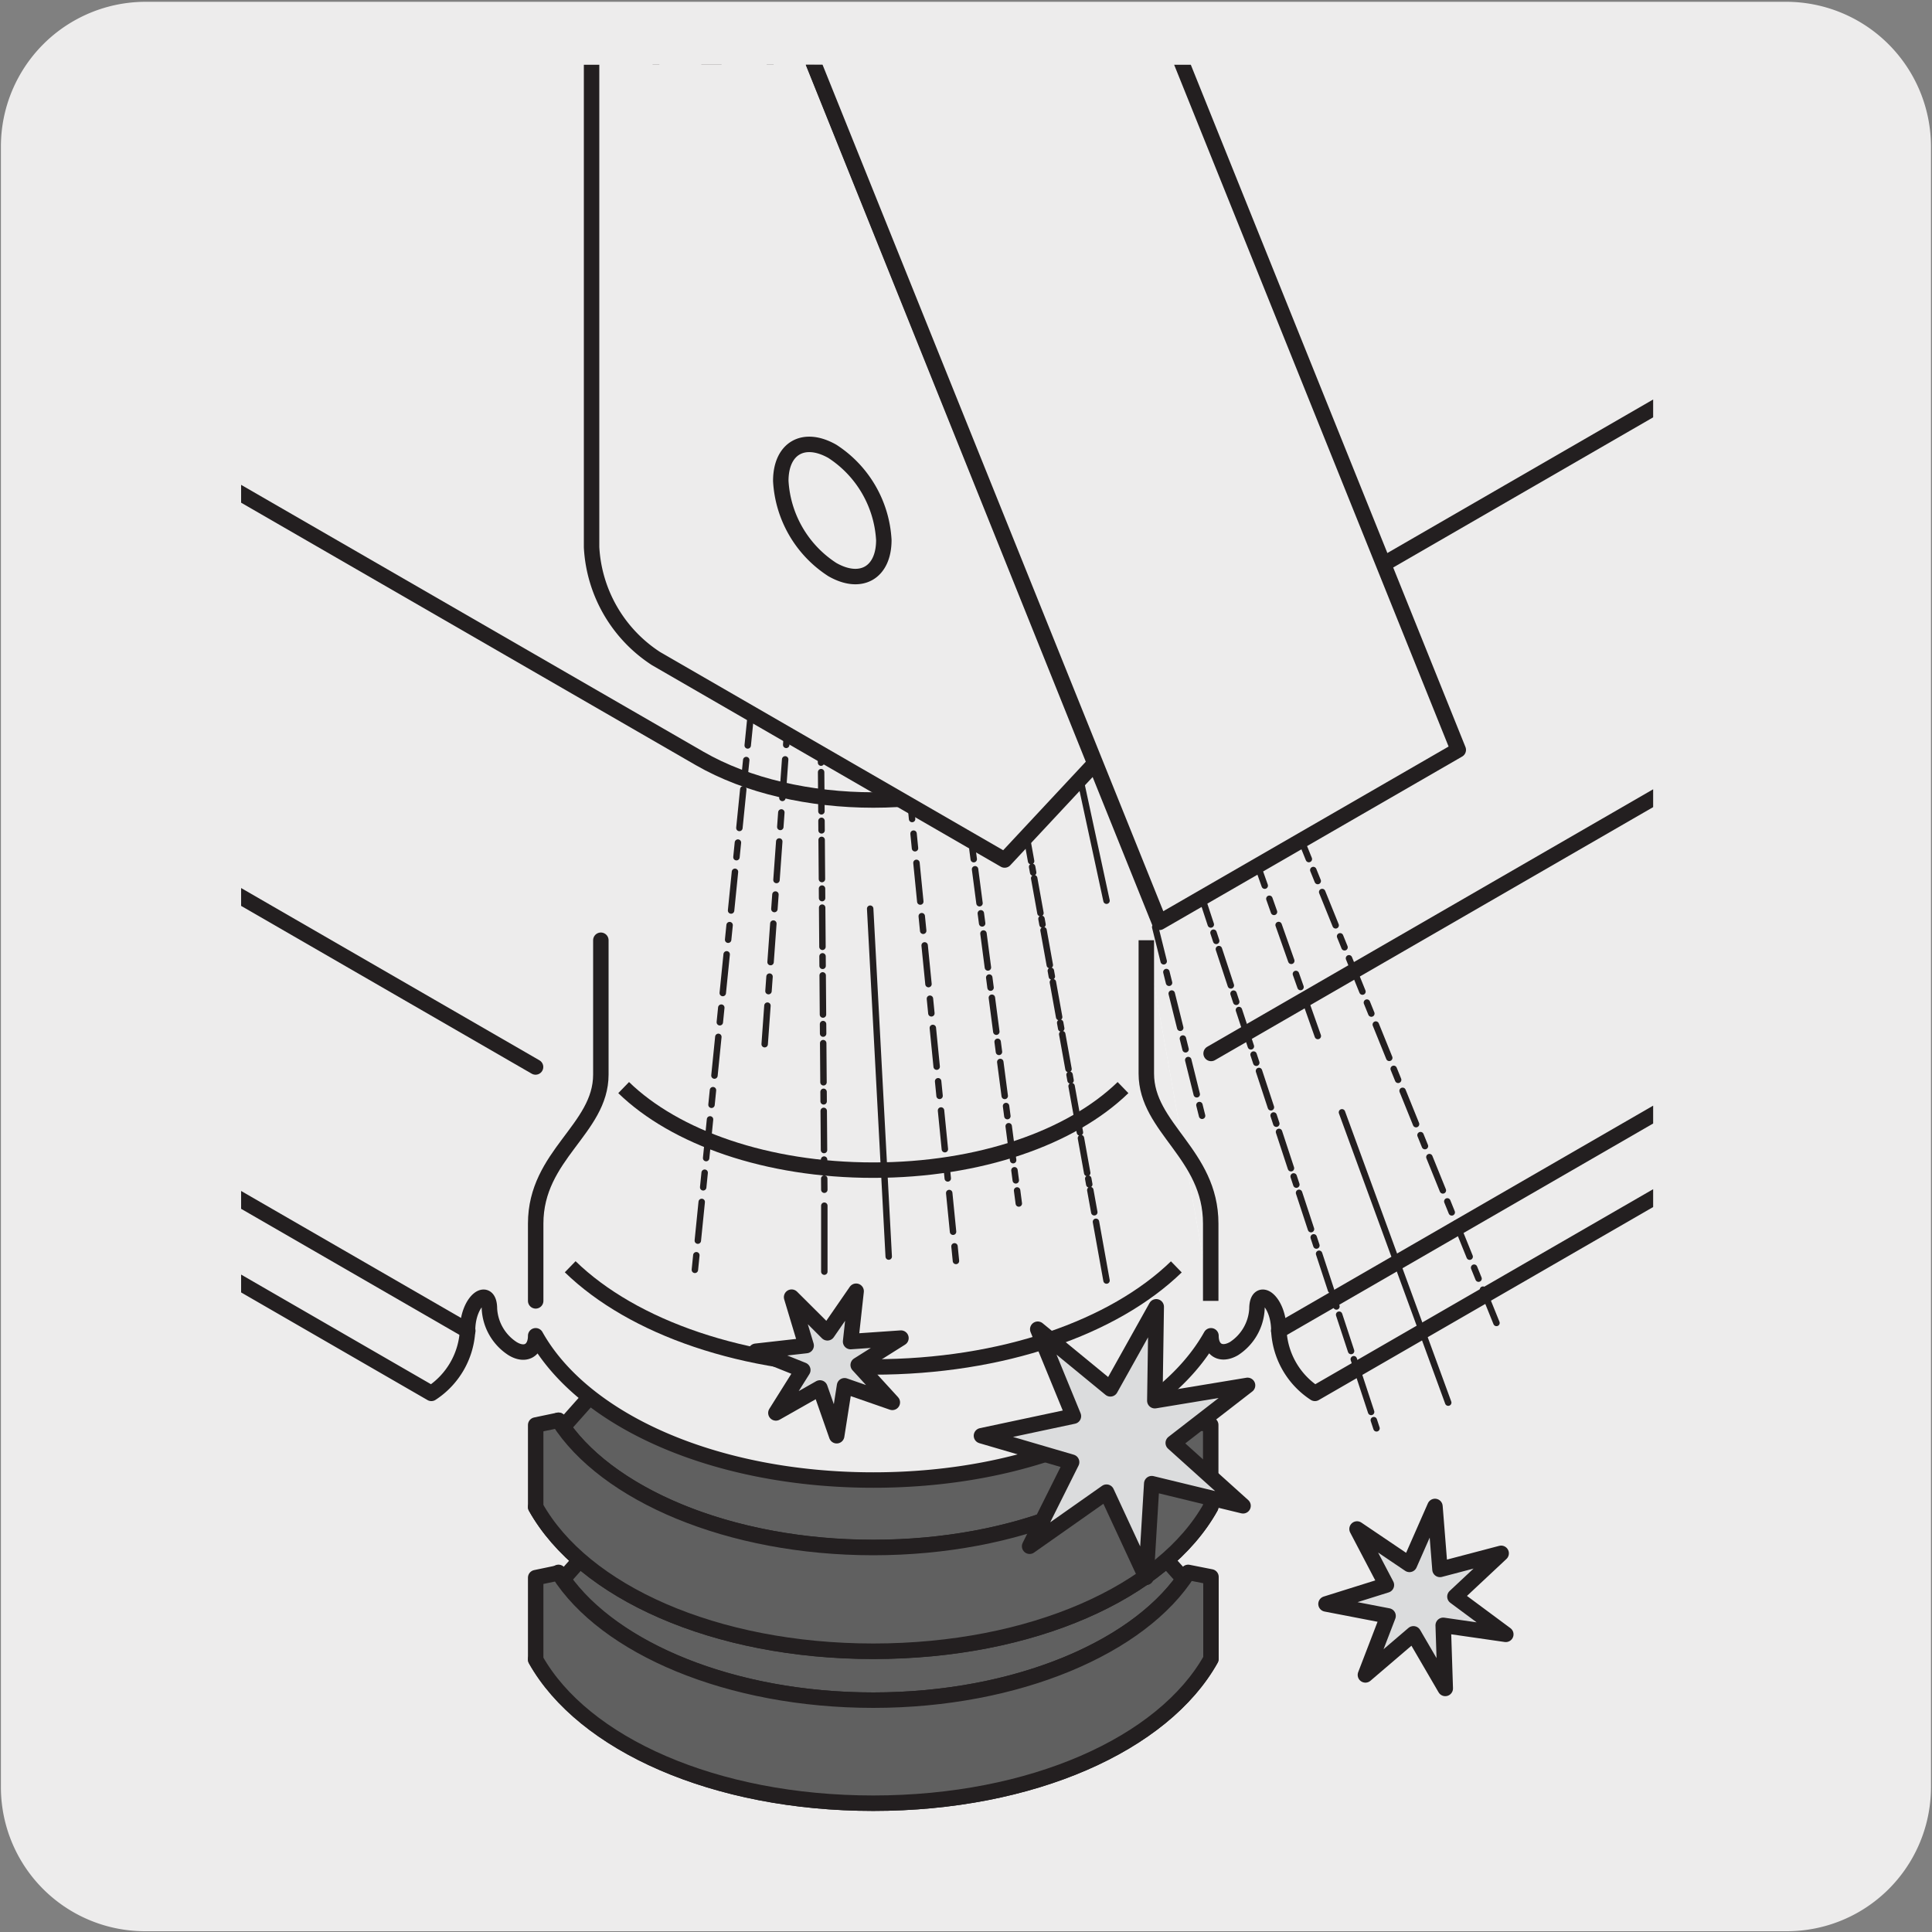 <svg xmlns="http://www.w3.org/2000/svg" xmlns:xlink="http://www.w3.org/1999/xlink" viewBox="0 0 150 150"><rect x="0" y="0" width="150" height="150" fill="#808080" stroke="none"/><defs><style>.cls-1,.cls-10,.cls-11,.cls-12,.cls-14,.cls-15,.cls-16,.cls-17,.cls-18,.cls-19,.cls-20,.cls-21,.cls-22,.cls-23,.cls-24,.cls-25,.cls-26,.cls-4{fill:none;}.cls-2,.cls-9{fill:#edecec;}.cls-3{clip-path:url(#clip-path);}.cls-10,.cls-11,.cls-12,.cls-14,.cls-15,.cls-16,.cls-17,.cls-18,.cls-19,.cls-20,.cls-21,.cls-22,.cls-23,.cls-24,.cls-25,.cls-26,.cls-4,.cls-9{stroke:#231f20;}.cls-11,.cls-12,.cls-14,.cls-15,.cls-16,.cls-17,.cls-18,.cls-19,.cls-20,.cls-21,.cls-22,.cls-23,.cls-24,.cls-25,.cls-26,.cls-4{stroke-linecap:round;stroke-linejoin:round;}.cls-10,.cls-11,.cls-14,.cls-17,.cls-19,.cls-4,.cls-9{stroke-width:1.2px;}.cls-5{clip-path:url(#clip-path-2);}.cls-6{fill:#dbdcdd;}.cls-7{fill:#606060;}.cls-8{fill:#fff;}.cls-10,.cls-9{stroke-miterlimit:10;}.cls-11{stroke-dashoffset:3.64px;stroke-dasharray:2.97 0.67 0.67 0.67;}.cls-12{stroke-dashoffset:3.64px;stroke-dasharray:2.97 0.67 0.67 0.67;}.cls-12,.cls-15,.cls-16,.cls-18,.cls-20,.cls-21,.cls-22,.cls-23,.cls-24,.cls-25,.cls-26{stroke-width:0.5px;}.cls-13{clip-path:url(#clip-path-3);}.cls-14{stroke-dashoffset:3.38px;stroke-dasharray:2.84 0.54 0.54 0.54;}.cls-15{stroke-dashoffset:3.2px;stroke-dasharray:2.75 0.45 0.45 0.45;}.cls-17{stroke-dashoffset:4.28px;stroke-dasharray:3.08 1.2 1.2 1.2;}.cls-18{stroke-dashoffset:3.71px;stroke-dasharray:2.79 0.92 0.92 0.92;}.cls-19{stroke-dashoffset:3.36px;stroke-dasharray:2.83 0.53 0.53 0.53;}.cls-20{stroke-dashoffset:3.78px;stroke-dasharray:3.04 0.74 0.74 0.74;}.cls-21{stroke-dashoffset:4.16px;}.cls-21,.cls-23{stroke-dasharray:3.02 1.14 1.14 1.14;}.cls-22{stroke-dashoffset:3.6px;stroke-dasharray:2.74 0.86 0.86 0.86;}.cls-23{stroke-dashoffset:4.16px;}.cls-24{stroke-dashoffset:4.03px;stroke-dasharray:2.95 1.08 1.08 1.08;}.cls-25{stroke-dashoffset:3.45px;stroke-dasharray:2.66 0.79 0.79 0.79;}.cls-26{stroke-dashoffset:4.14px;stroke-dasharray:3 1.13 1.13 1.13;}</style><clipPath id="clip-path"><rect class="cls-1" x="-150.61" y="5" width="109.63" height="140.04"/></clipPath><clipPath id="clip-path-2"><rect class="cls-1" x="18.72" y="5.03" width="109.63" height="140.04"/></clipPath><clipPath id="clip-path-3"><rect class="cls-1" x="11.17" y="2.44" width="109.63" height="140.04"/></clipPath></defs><title>11723-02</title><g id="Capa_2" data-name="Capa 2"><path class="cls-2" d="M11.32.14H138.64a11.25,11.25,0,0,1,11.28,11.21v127.4a11.19,11.19,0,0,1-11.2,11.19H11.27A11.19,11.19,0,0,1,.07,138.75h0V11.38A11.24,11.24,0,0,1,11.32.14Z"/></g><g id="Capa_3" data-name="Capa 3"><g class="cls-3"><path class="cls-2" d="M13.6,61.48l-80.84,46.68A6.23,6.23,0,0,1-70,103.29c0-2.36-1.7-3.53-1.7-1.69a3.94,3.94,0,0,1-1.78,3.09c-1,.57-1.78.1-1.78-1-3.7,6.59-13.9,11.2-26.22,11.2s-22.52-4.61-26.22-11.2c0,1.14-.8,1.61-1.78,1a4,4,0,0,1-1.79-3.09c0-1.84-1.69-.67-1.69,1.69a6.23,6.23,0,0,1-2.81,4.87l-85.29-49.24"/><path class="cls-4" d="M13.6,61.48l-80.84,46.68A6.23,6.23,0,0,1-70,103.29c0-2.36-1.7-3.53-1.7-1.69a3.94,3.94,0,0,1-1.78,3.09c-1,.57-1.78.1-1.78-1-3.7,6.59-13.9,11.2-26.22,11.2s-22.52-4.61-26.22-11.2c0,1.14-.8,1.61-1.78,1a4,4,0,0,1-1.79-3.09c0-1.84-1.69-.67-1.69,1.69a6.23,6.23,0,0,1-2.81,4.87l-85.29-49.24"/><line class="cls-4" x1="-70.05" y1="103.29" x2="10.79" y2="56.62"/><line class="cls-4" x1="-75.3" y1="81.76" x2="5.54" y2="35.09"/><path class="cls-4" d="M-296.36-45.8-115,58.86c7.46,4.3,19.53,4.3,27,0L-2.85,9.68c3.72-2.15,5.59-5,5.59-7.79S.88-3.75-2.85-5.9L-184.18-110.57c-7.45-4.32-19.52-4.33-27,0L-296.36-61.4c-3.72,2.16-5.57,4.95-5.59,7.75S-300.11-48-296.36-45.8Z"/></g><g class="cls-5"><path class="cls-6" d="M92.25,128.44c-3.64,5.77-13.21,9.88-24.45,9.88s-20.8-4.11-24.44-9.88v-6.36C47,127.84,56.57,132,67.8,132s20.81-4.12,24.45-9.88Z"/><path class="cls-4" d="M92.25,128.44c-3.64,5.77-13.21,9.88-24.45,9.88s-20.8-4.11-24.44-9.88v-6.36C47,127.84,56.57,132,67.8,132s20.81-4.12,24.45-9.88Z"/><path class="cls-6" d="M92.25,128.44c-3.64,5.77-13.21,9.88-24.45,9.88s-20.8-4.11-24.44-9.88l-1.77.38C45.28,135.4,55.48,140,67.8,140S90.33,135.4,94,128.82Z"/><path class="cls-4" d="M92.25,128.44c-3.64,5.77-13.21,9.88-24.45,9.88s-20.8-4.11-24.44-9.88l-1.77.38C45.28,135.4,55.48,140,67.8,140S90.33,135.4,94,128.82Z"/><path class="cls-7" d="M67.8,125.16c-8.68,0-16.27-2.73-20.33-6.78l-3.75,4.22C47.59,128.09,56.91,132,67.8,132S88,128.09,91.9,122.6l-3.77-4.22c-4,4.05-11.64,6.78-20.33,6.78"/><path class="cls-4" d="M67.8,125.16c-8.68,0-16.27-2.73-20.33-6.78l-3.75,4.22C47.59,128.09,56.91,132,67.8,132S88,128.09,91.9,122.6l-3.77-4.22C84.08,122.43,76.49,125.16,67.8,125.16Z"/><path class="cls-7" d="M92.25,122.08C88.61,127.84,79,132,67.8,132s-20.8-4.12-24.44-9.88l-1.77.37v6.37C45.28,135.41,55.48,140,67.8,140s22.53-4.61,26.22-11.2v-6.37Z"/><path class="cls-4" d="M92.25,122.08C88.61,127.84,79,132,67.8,132s-20.8-4.12-24.44-9.88l-1.77.37v6.37C45.28,135.41,55.48,140,67.8,140s22.53-4.61,26.22-11.2v-6.37Z"/><path class="cls-8" d="M88.14,106.57c-4.06,4.05-11.65,6.78-20.33,6.78s-16.28-2.73-20.34-6.78Z"/><path class="cls-4" d="M88.14,106.57c-4.06,4.05-11.65,6.78-20.33,6.78s-16.28-2.73-20.34-6.78Z"/><rect class="cls-8" x="47.47" y="99.78" width="40.66" height="6.79"/><rect class="cls-4" x="47.47" y="99.78" width="40.66" height="6.79"/><path class="cls-6" d="M92.25,116.63c-3.64,5.77-13.21,9.88-24.45,9.88S47,122.4,43.36,116.63v-6.36C47,116,56.57,120.15,67.8,120.15s20.81-4.12,24.45-9.88Z"/><path class="cls-4" d="M92.25,116.63c-3.64,5.77-13.21,9.88-24.45,9.88S47,122.4,43.36,116.63v-6.36C47,116,56.57,120.15,67.8,120.15s20.81-4.12,24.45-9.88Z"/><path class="cls-6" d="M92.25,116.63c-3.64,5.77-13.21,9.88-24.45,9.88S47,122.4,43.36,116.63l-1.77.38c3.69,6.58,13.89,11.2,26.21,11.2S90.33,123.59,94,117Z"/><path class="cls-4" d="M92.25,116.63c-3.64,5.77-13.21,9.88-24.45,9.88S47,122.4,43.36,116.63l-1.77.38c3.69,6.58,13.89,11.2,26.21,11.2S90.33,123.59,94,117Z"/><path class="cls-7" d="M67.8,113.35c-8.68,0-16.27-2.73-20.33-6.78l-3.75,4.22c3.87,5.49,13.19,9.35,24.08,9.35s20.22-3.86,24.1-9.35l-3.77-4.22c-4,4.05-11.64,6.78-20.33,6.78"/><path class="cls-4" d="M67.8,113.35c-8.68,0-16.27-2.73-20.33-6.78l-3.75,4.22c3.87,5.49,13.19,9.35,24.08,9.35s20.22-3.86,24.1-9.35l-3.77-4.22C84.08,110.62,76.49,113.35,67.8,113.35Z"/><path class="cls-7" d="M92.25,110.27C88.61,116,79,120.15,67.8,120.15S47,116,43.36,110.27l-1.77.37V117c3.69,6.59,13.89,11.2,26.21,11.2S90.33,123.6,94,117v-6.37Z"/><path class="cls-4" d="M92.25,110.27C88.61,116,79,120.15,67.8,120.15S47,116,43.36,110.27l-1.77.37V117c3.69,6.59,13.89,11.2,26.21,11.2S90.33,123.6,94,117v-6.37Z"/><path class="cls-2" d="M182.94,61.51l-80.85,46.67a6.19,6.19,0,0,1-2.8-4.86c0-2.36-1.7-3.54-1.7-1.7a3.92,3.92,0,0,1-1.79,3.09c-1,.57-1.78.11-1.78-1-3.69,6.59-13.89,11.2-26.21,11.2s-22.53-4.61-26.22-11.2c0,1.14-.8,1.6-1.79,1A3.94,3.94,0,0,1,38,101.62c0-1.84-1.7-.66-1.7,1.7a6.2,6.2,0,0,1-2.81,4.86L-51.78,58.94"/><path class="cls-4" d="M182.94,61.51l-80.85,46.67a6.19,6.19,0,0,1-2.8-4.86c0-2.36-1.7-3.54-1.7-1.7a3.92,3.92,0,0,1-1.79,3.09c-1,.57-1.78.11-1.78-1-3.69,6.59-13.89,11.2-26.21,11.2s-22.53-4.61-26.22-11.2c0,1.14-.8,1.6-1.79,1A3.94,3.94,0,0,1,38,101.62c0-1.84-1.7-.66-1.7,1.7a6.2,6.2,0,0,1-2.81,4.86L-51.78,58.94"/><line class="cls-4" x1="36.32" y1="103.32" x2="-48.97" y2="54.08"/><line class="cls-4" x1="41.58" y1="82.84" x2="-43.71" y2="33.59"/><line class="cls-4" x1="99.28" y1="103.32" x2="180.13" y2="56.64"/><line class="cls-4" x1="94.03" y1="81.79" x2="174.87" y2="35.11"/><rect class="cls-1" x="11.17" y="2.44" width="109.63" height="140.04"/><path class="cls-2" d="M41.59,101v-6c0-5.33,5.06-7.33,5.06-11.57V73"/><path class="cls-4" d="M41.59,101v-6c0-5.33,5.06-7.33,5.06-11.57V73"/><path class="cls-8" d="M94,101v-6C94,89.59,89,87.59,89,83.35V73"/><path class="cls-9" d="M94,101v-6C94,89.59,89,87.59,89,83.35V73"/><path class="cls-10" d="M87.19,84.44c-4,3.88-11.11,6.41-19.39,6.41s-15.39-2.54-19.38-6.41M91.33,98.36c-4.85,4.7-13.48,7.77-23.53,7.77s-18.68-3.07-23.53-7.78"/><path class="cls-4" d="M-127-45.78,54.31,58.88c7.46,4.31,19.53,4.31,27,0l85.18-49.2c3.72-2.16,5.59-5,5.6-7.8s-1.87-5.63-5.6-7.78L-14.85-110.55c-7.45-4.32-19.52-4.32-27,0L-127-61.37c-3.71,2.15-5.57,4.94-5.58,7.75S-130.77-47.94-127-45.78Z"/><rect class="cls-1" x="11.17" y="2.44" width="109.63" height="140.04"/><line class="cls-11" x1="54.73" y1="4.44" x2="78.64" y2="32.49"/><line class="cls-12" x1="84.88" y1="44.03" x2="106.88" y2="110.92"/><g class="cls-13"><path class="cls-1" d="M107.23,112l1.57,4.75M79.37,33.35l3.24,3.79,1.56,4.75M50-1.07l3.24,3.8"/></g><line class="cls-14" x1="61.6" y1="9.45" x2="74" y2="39.85"/><line class="cls-15" x1="77.23" y1="51.16" x2="84.96" y2="94.12"/><path class="cls-16" d="M85.09,94.86l.82,4.56M74.34,40.69l1.81,4.43L77,49.67M59.1,3.33l1.81,4.43"/><line class="cls-17" x1="73.89" y1="8.17" x2="87.33" y2="33.4"/><line class="cls-18" x1="93.64" y1="46.97" x2="116.35" y2="103.12"/><g class="cls-13"><path class="cls-1" d="M116.93,104.55l1.76,4.35M88.28,35.19l2.44,4.57,1.76,4.35M69.55,0,72,4.6"/></g><line class="cls-19" x1="52.26" y1="9.3" x2="61.95" y2="40.21"/><line class="cls-20" x1="63.7" y1="53.21" x2="64" y2="92.37"/><path class="cls-16" d="M64,93.61l0,5.12M62.22,41.06l1.42,4.54,0,5.11M50.31,3.05,51.73,7.6"/><polygon class="cls-6" points="61.46 100.71 64.24 103.48 66.47 100.25 66.04 104.16 69.95 103.89 66.63 105.98 69.28 108.88 65.57 107.59 64.96 111.47 63.66 107.76 60.24 109.7 62.33 106.37 58.69 104.91 62.59 104.47 61.46 100.71"/><polygon class="cls-4" points="61.46 100.71 64.24 103.48 66.47 100.25 66.04 104.16 69.95 103.89 66.63 105.98 69.28 108.88 65.57 107.59 64.96 111.47 63.66 107.76 60.24 109.7 62.33 106.37 58.69 104.91 62.59 104.47 61.46 100.71"/><polygon class="cls-6" points="89.77 101.46 89.66 108.75 96.86 107.56 91.09 112.03 96.51 116.91 89.42 115.19 88.98 122.47 85.91 115.85 79.94 120.05 83.2 113.52 76.2 111.47 83.34 109.95 80.57 103.2 86.21 107.83 89.77 101.46"/><polygon class="cls-4" points="89.77 101.46 89.66 108.75 96.86 107.56 91.09 112.03 96.51 116.91 89.42 115.19 88.98 122.47 85.91 115.85 79.94 120.05 83.2 113.52 76.2 111.47 83.34 109.95 80.57 103.2 86.21 107.83 89.77 101.46"/><polygon class="cls-6" points="111.41 116.96 111.8 121.85 116.55 120.6 112.96 123.96 116.91 126.89 112.05 126.19 112.21 131.09 109.74 126.85 106.01 130.04 107.77 125.46 102.95 124.53 107.64 123.06 105.36 118.71 109.43 121.46 111.41 116.96"/><polygon class="cls-4" points="111.41 116.96 111.8 121.85 116.55 120.6 112.96 123.96 116.91 126.89 112.05 126.19 112.21 131.09 109.74 126.85 106.01 130.04 107.77 125.46 102.95 124.53 107.64 123.06 105.36 118.71 109.43 121.46 111.41 116.96"/><line class="cls-21" x1="74.22" y1="97.9" x2="66.8" y2="23.12"/><line class="cls-22" x1="93.33" y1="86.63" x2="82.47" y2="42.92"/><line class="cls-23" x1="53.95" y1="98.59" x2="59.31" y2="45.39"/><line class="cls-24" x1="92.37" y1="52.27" x2="102.61" y2="81.27"/><line class="cls-25" x1="73.54" y1="50.96" x2="79.1" y2="93.44"/><line class="cls-26" x1="61.58" y1="50.34" x2="59.31" y2="81.89"/><line class="cls-16" x1="67.56" y1="70.55" x2="69" y2="97.56"/><line class="cls-16" x1="83.02" y1="56.53" x2="85.91" y2="69.93"/><path class="cls-2" d="M60-2.94,50.93-8.18c-2.78-1.6-5-.3-5,2.9V42.48a11,11,0,0,0,5,8.65L78,66.77,85,59.27Z"/><path class="cls-4" d="M60-2.94,50.93-8.18c-2.78-1.6-5-.3-5,2.9V42.48a11,11,0,0,0,5,8.65L78,66.77,85,59.27Z"/><path class="cls-2" d="M68.62,41.93c0,2.53-1.78,3.56-4,2.29a8.77,8.77,0,0,1-4-6.88c0-2.53,1.77-3.56,4-2.3a8.78,8.78,0,0,1,4,6.89"/><path class="cls-4" d="M68.62,41.93c0,2.53-1.78,3.56-4,2.29a8.77,8.77,0,0,1-4-6.88c0-2.53,1.77-3.56,4-2.3A8.78,8.78,0,0,1,68.62,41.93Z"/><rect class="cls-1" x="11.17" y="2.44" width="109.63" height="140.04"/><polygon class="cls-2" points="62.17 2.44 90.01 71.61 113.21 58.22 90.76 2.44 62.17 2.44"/><polygon class="cls-4" points="83.21 -16.33 60.01 -2.94 90.02 71.61 113.22 58.22 83.21 -16.33"/><line class="cls-16" x1="104.19" y1="86.36" x2="112.44" y2="108.9"/></g></g></svg>